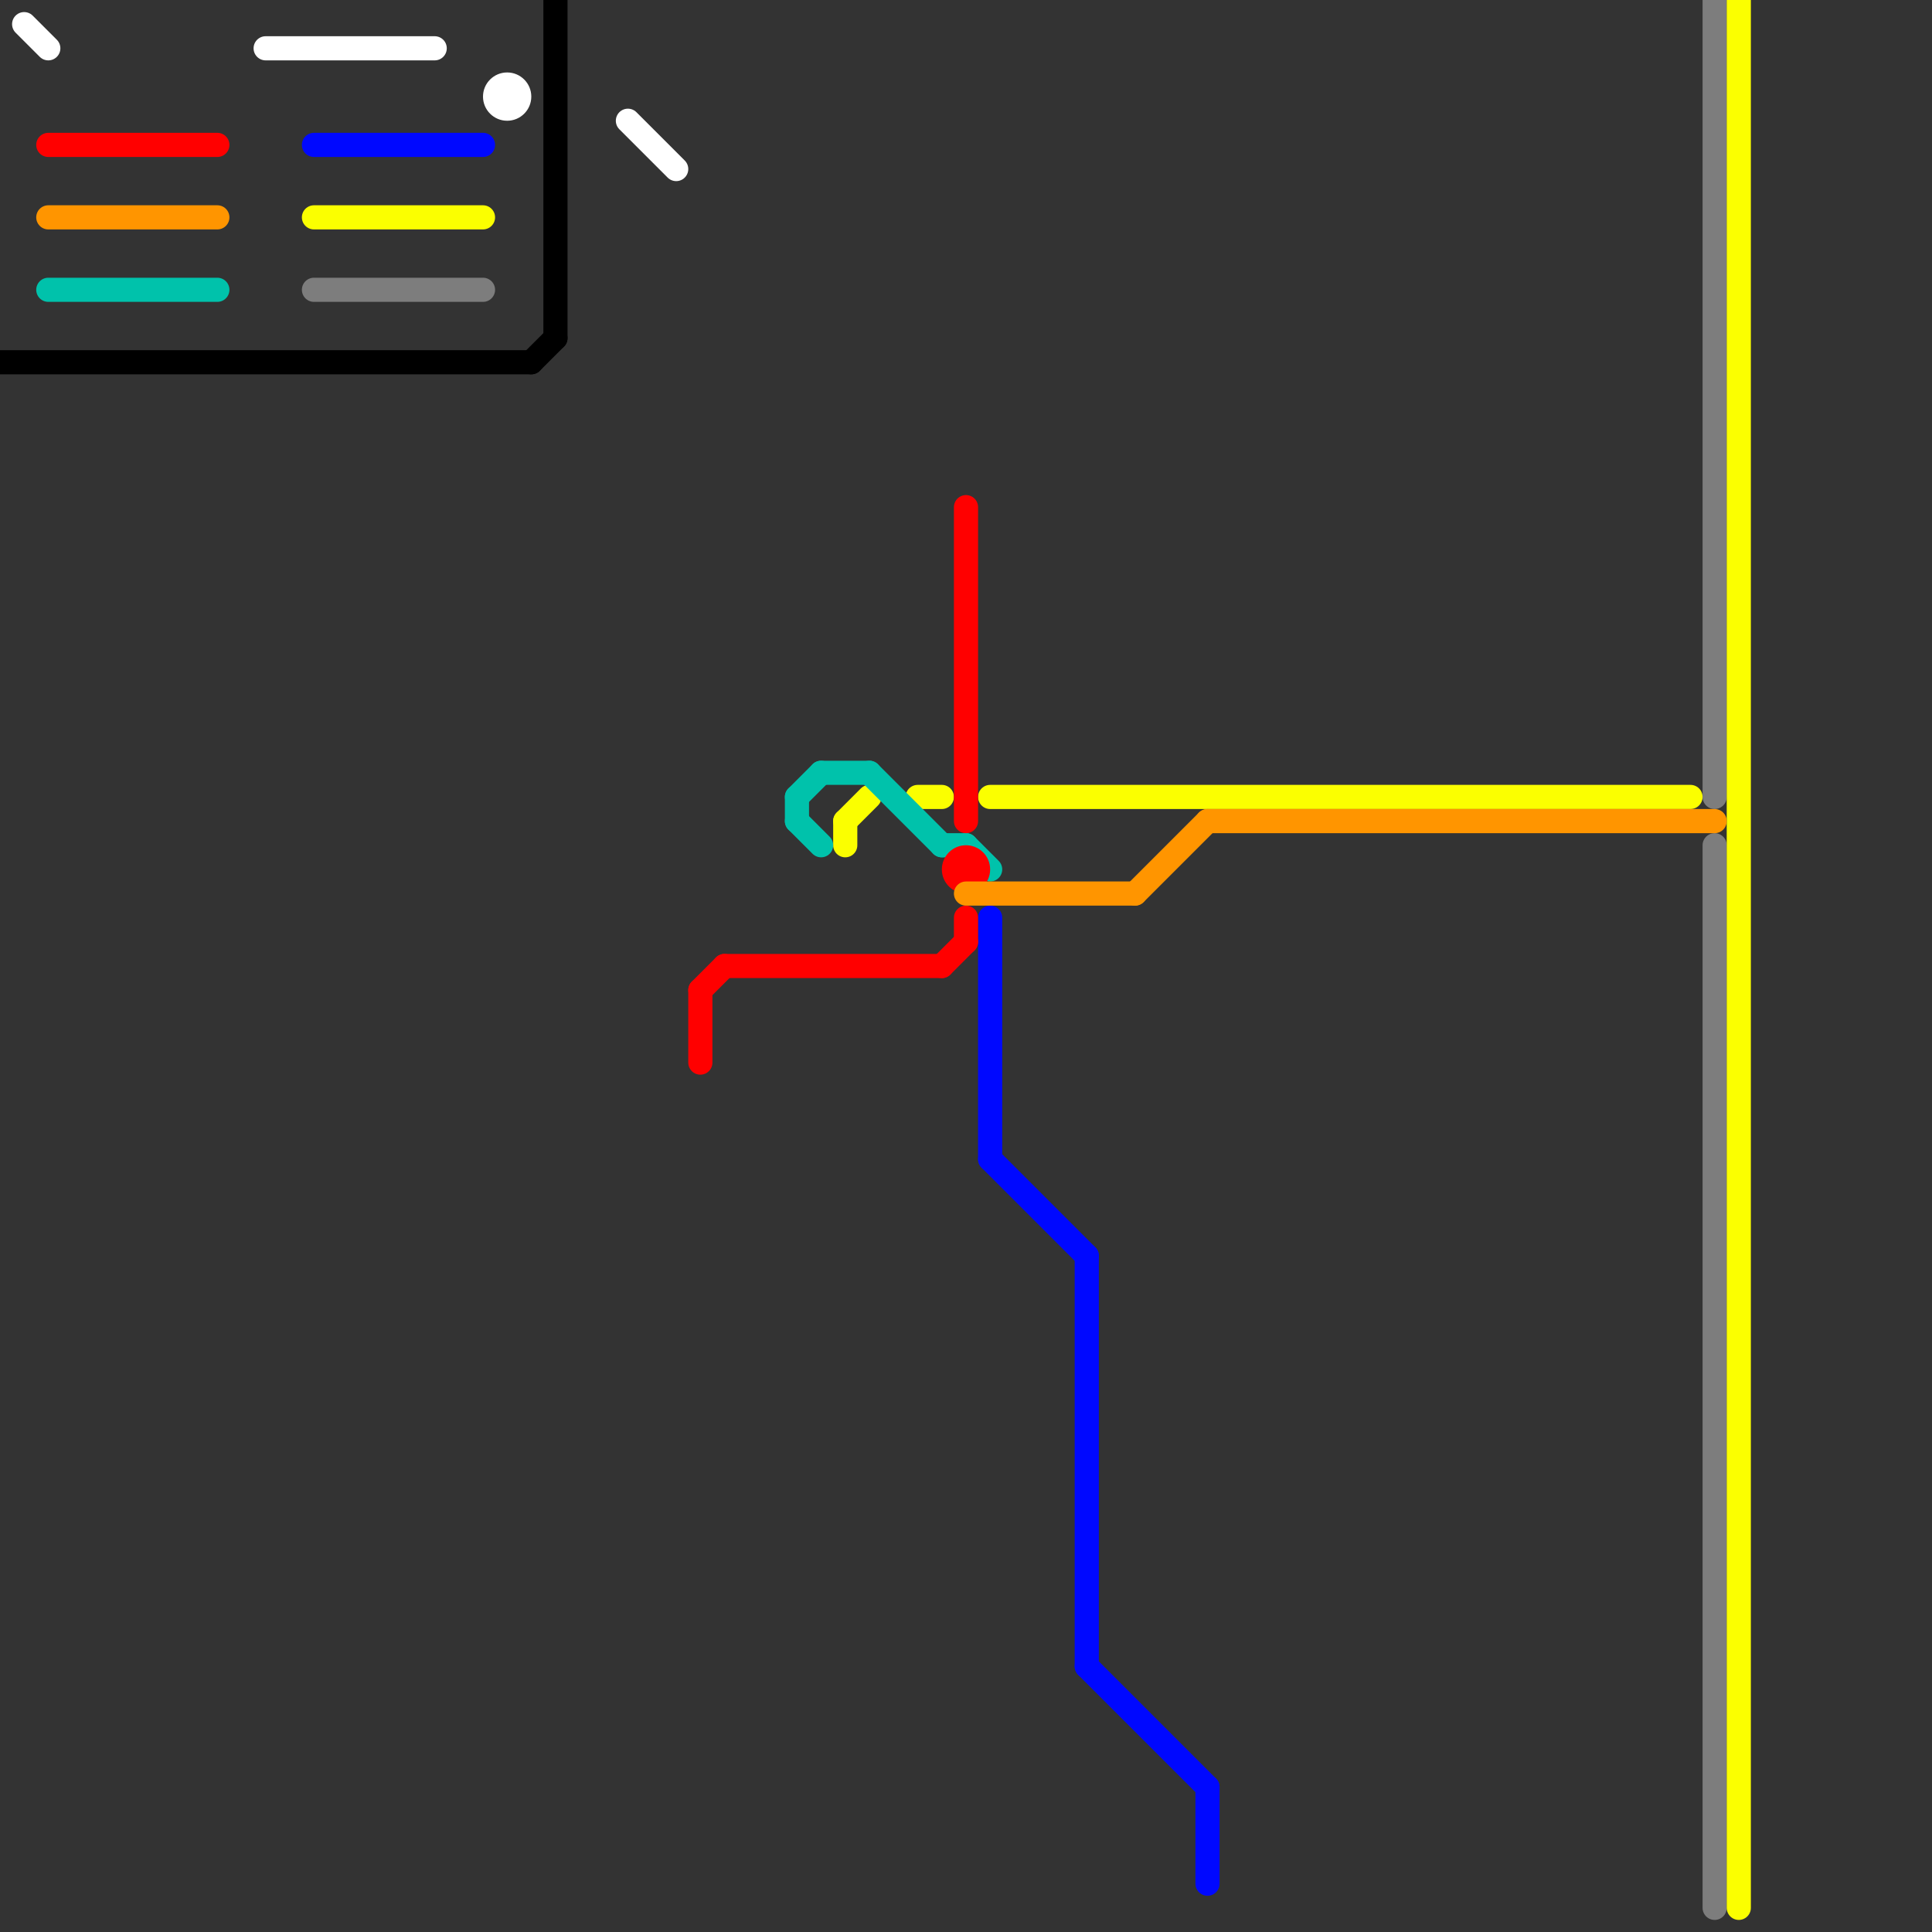 
<svg version="1.1" xmlns="http://www.w3.org/2000/svg" viewBox="0 0 80 80">
<rect x="0" y="0" width="80" height="80" fill="#333333" stroke="none"/>
<style>text { font: 1px Helvetica; font-weight: 600; white-space: pre; dominant-baseline: central; } line { stroke-width: 1; fill: none; stroke-linecap: round; stroke-linejoin: round; } .c0 { stroke: #000000 } .c1 { stroke: #ffffff } .c2 { stroke: #7d7d7d } .c3 { stroke: #0008ff } .c4 { stroke: #fbff00 } .c5 { stroke: #00c2ab } .c6 { stroke: #ff0000 } .c7 { stroke: #ff9500 }</style><defs><g id="wm-xf"><circle r="1.2" fill="#000"/><circle r="0.9" fill="#fff"/><circle r="0.6" fill="#000"/><circle r="0.3" fill="#fff"/></g><g id="wm"><circle r="0.6" fill="#000"/><circle r="0.3" fill="#fff"/></g></defs><line class="c0" x1="0" y1="15" x2="22" y2="15"/><line class="c0" x1="22" y1="15" x2="23" y2="14"/><line class="c0" x1="23" y1="0" x2="23" y2="14"/><line class="c1" x1="1" y1="1" x2="2" y2="2"/><line class="c1" x1="26" y1="5" x2="28" y2="7"/><line class="c1" x1="11" y1="2" x2="18" y2="2"/><circle cx="21" cy="4" r="1" fill="#ffffff" /><line class="c2" x1="71" y1="35" x2="71" y2="79"/><line class="c2" x1="71" y1="0" x2="71" y2="33"/><line class="c2" x1="13" y1="12" x2="20" y2="12"/><line class="c3" x1="13" y1="6" x2="20" y2="6"/><line class="c3" x1="45" y1="52" x2="45" y2="69"/><line class="c3" x1="45" y1="69" x2="50" y2="74"/><line class="c3" x1="50" y1="74" x2="50" y2="78"/><line class="c3" x1="41" y1="48" x2="45" y2="52"/><line class="c3" x1="41" y1="38" x2="41" y2="48"/><line class="c4" x1="13" y1="9" x2="20" y2="9"/><line class="c4" x1="41" y1="33" x2="70" y2="33"/><line class="c4" x1="35" y1="34" x2="35" y2="35"/><line class="c4" x1="35" y1="34" x2="36" y2="33"/><line class="c4" x1="38" y1="33" x2="39" y2="33"/><line class="c4" x1="72" y1="0" x2="72" y2="79"/><line class="c5" x1="39" y1="35" x2="40" y2="35"/><line class="c5" x1="33" y1="34" x2="34" y2="35"/><line class="c5" x1="33" y1="33" x2="33" y2="34"/><line class="c5" x1="2" y1="12" x2="9" y2="12"/><line class="c5" x1="36" y1="32" x2="39" y2="35"/><line class="c5" x1="33" y1="33" x2="34" y2="32"/><line class="c5" x1="34" y1="32" x2="36" y2="32"/><line class="c5" x1="40" y1="35" x2="41" y2="36"/><line class="c6" x1="40" y1="38" x2="40" y2="39"/><line class="c6" x1="39" y1="40" x2="40" y2="39"/><line class="c6" x1="40" y1="21" x2="40" y2="34"/><line class="c6" x1="2" y1="6" x2="9" y2="6"/><line class="c6" x1="30" y1="40" x2="39" y2="40"/><line class="c6" x1="29" y1="41" x2="30" y2="40"/><line class="c6" x1="29" y1="41" x2="29" y2="44"/><circle cx="40" cy="36" r="1" fill="#ff0000" /><line class="c7" x1="2" y1="9" x2="9" y2="9"/><line class="c7" x1="47" y1="37" x2="50" y2="34"/><line class="c7" x1="50" y1="34" x2="71" y2="34"/><line class="c7" x1="40" y1="37" x2="47" y2="37"/>
</svg>
